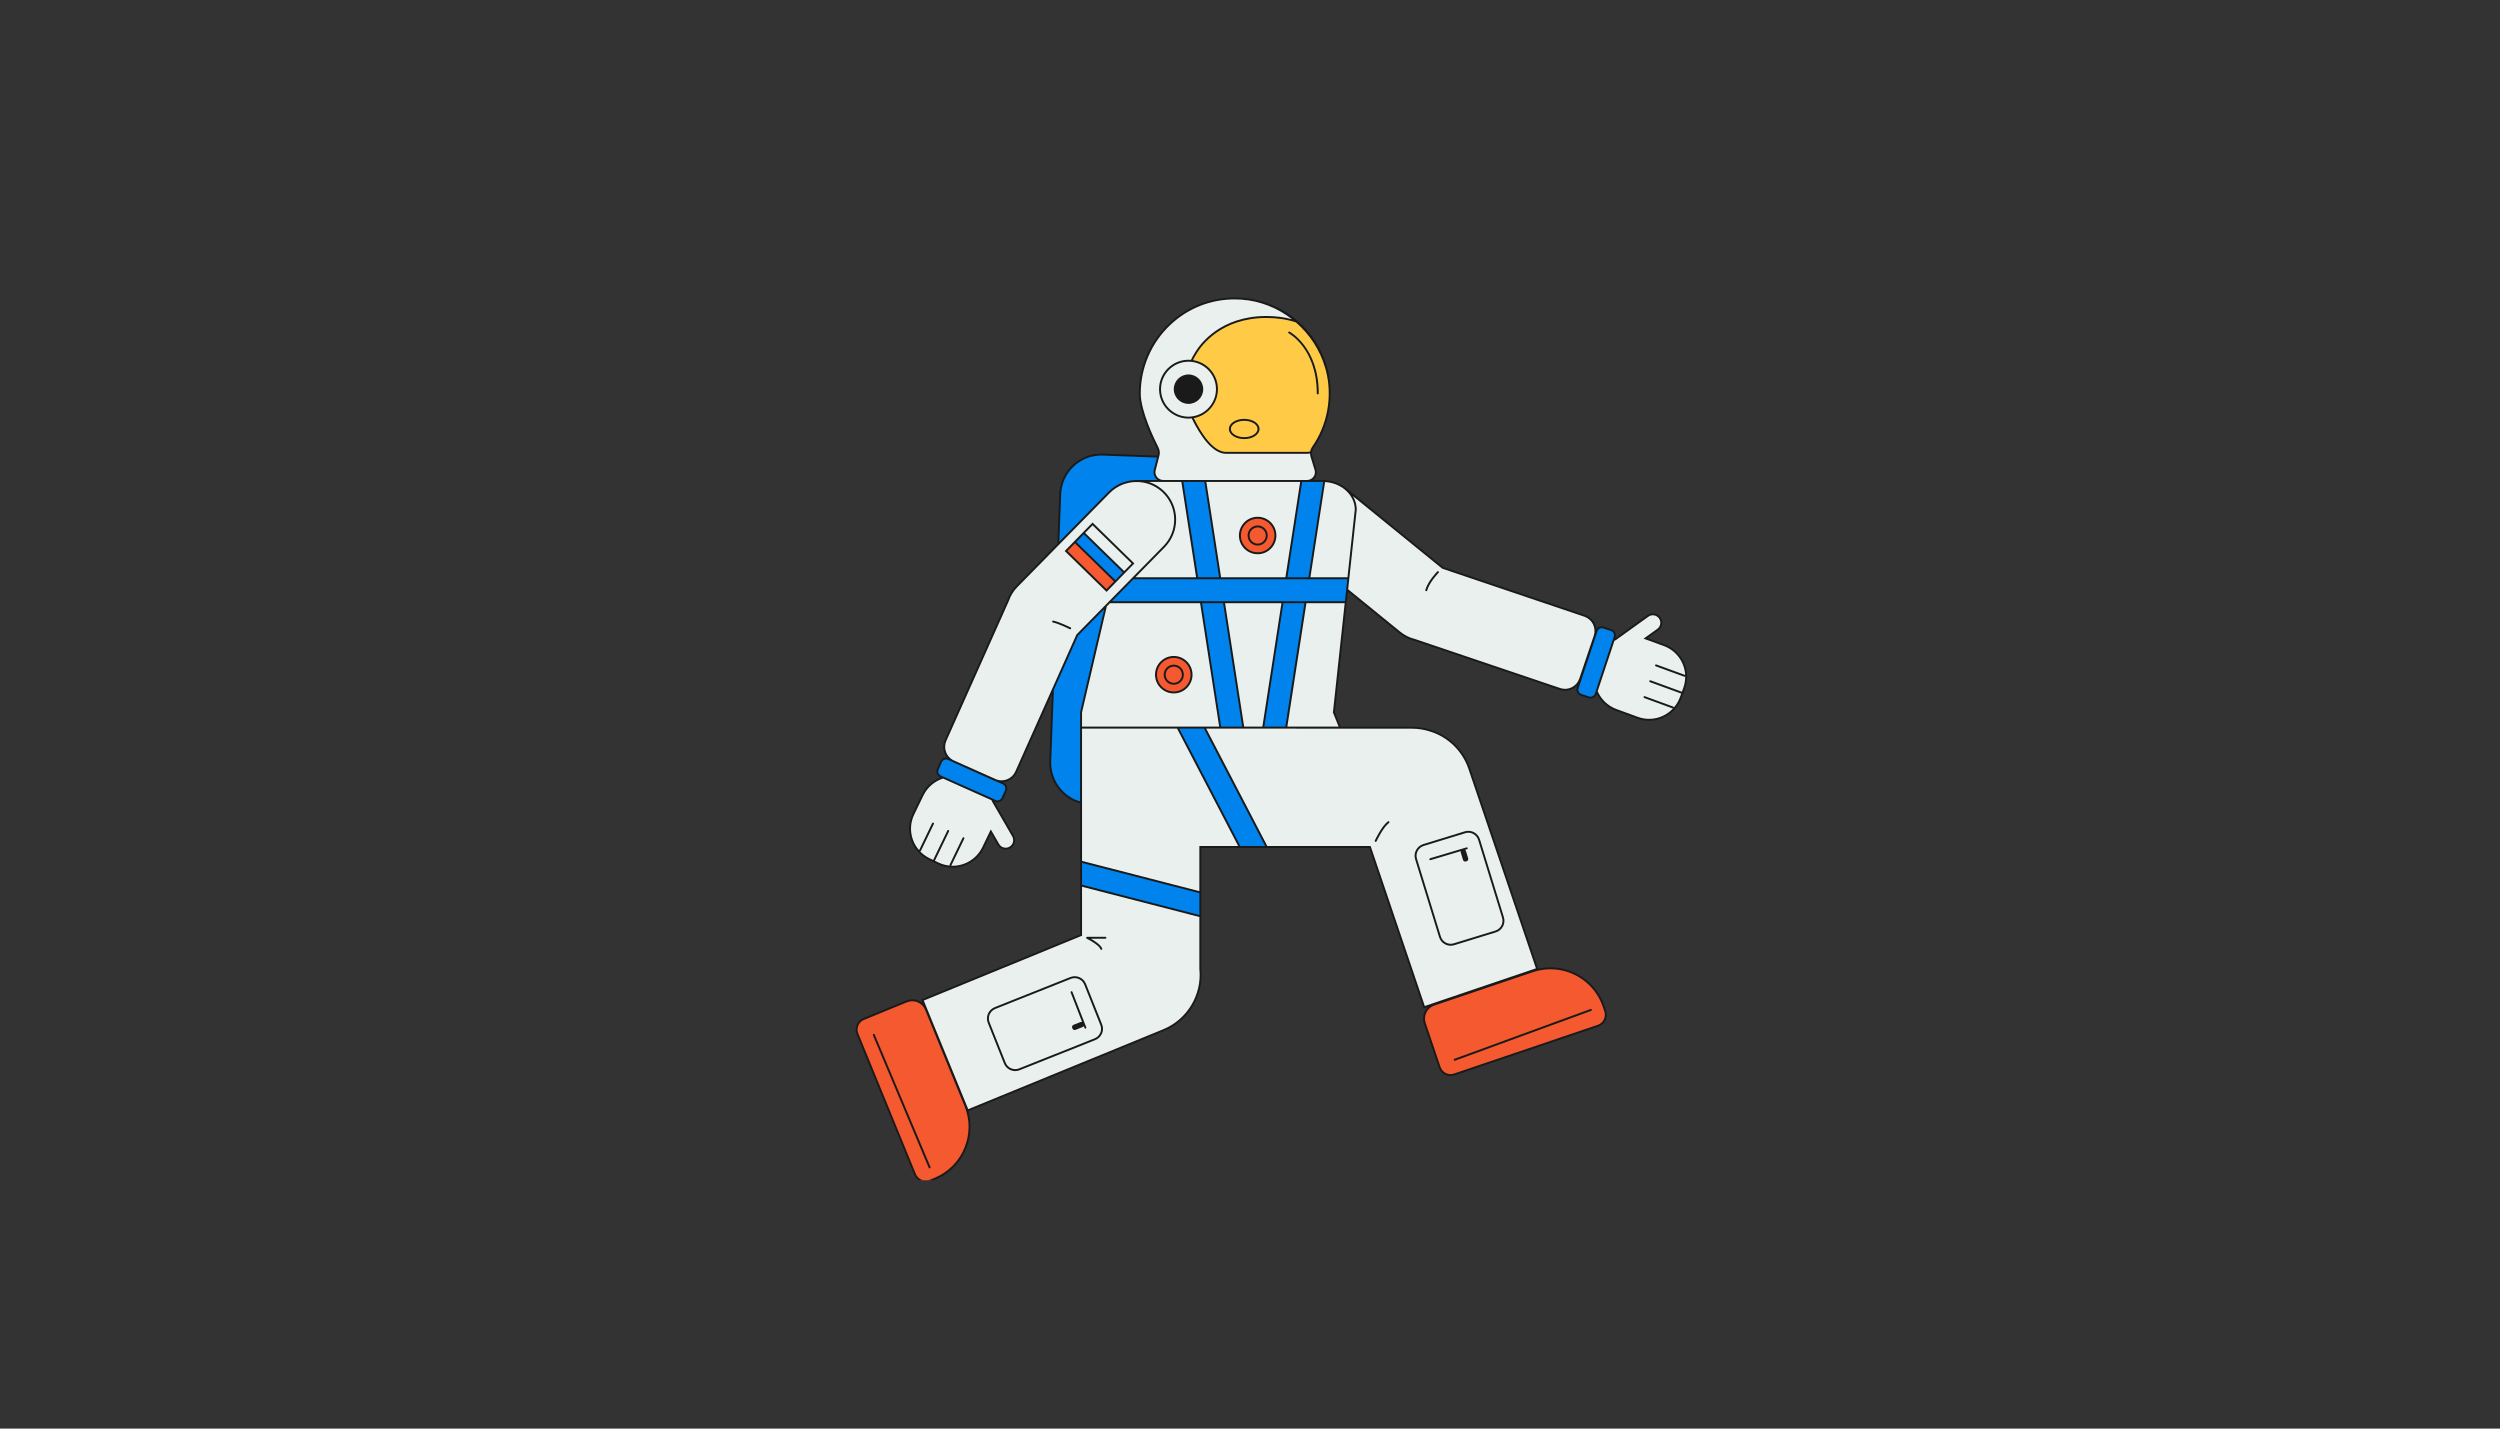 <svg version="1.0" preserveAspectRatio="xMidYMid meet" height="192" viewBox="0 0 252 144" zoomAndPan="magnify" width="336" xmlns:xlink="http://www.w3.org/1999/xlink" xmlns="http://www.w3.org/2000/svg"><rect x="0" y="0" width="252" height="144" fill="#333333" stroke="none"/><defs><clipPath id="87d99c97dc"><path clip-rule="nonzero" d="M 86.188 52 L 162 52 L 162 118.969 L 86.188 118.969 Z M 86.188 52"></path></clipPath><clipPath id="cc269f973f"><path clip-rule="nonzero" d="M 86.188 29.719 L 170.188 29.719 L 170.188 118.969 L 86.188 118.969 Z M 86.188 29.719"></path></clipPath></defs><path fill-rule="nonzero" fill-opacity="1" d="M 117.34 55.109 L 108.586 64.016 L 102.426 77.809 C 102.062 78.617 101.113 78.98 100.301 78.617 L 96.125 76.754 C 95.316 76.391 94.953 75.441 95.312 74.629 L 101.605 60.547 C 101.789 60.02 102.082 59.52 102.504 59.094 L 111.785 49.648 C 113.293 48.113 115.758 48.094 117.293 49.602 C 118.828 51.109 118.848 53.574 117.34 55.109 Z M 116.695 45.152 C 116.812 45.379 116.844 45.641 116.777 45.887 L 116.387 47.438 C 116.285 47.98 116.703 48.484 117.258 48.484 L 131.754 48.484 C 132.32 48.484 132.742 47.961 132.621 47.41 L 132.195 46 C 132.102 45.695 132.152 45.367 132.332 45.105 C 133.48 43.449 134.121 41.414 134.027 39.223 C 133.812 34.402 129.953 30.438 125.141 30.105 C 119.547 29.719 114.891 34.145 114.891 39.656 C 114.891 41.445 116.207 44.191 116.695 45.152 Z M 148.102 77.461 C 147.461 75.57 145.969 74.207 144.195 73.652 C 143.609 73.461 142.984 73.355 142.332 73.355 L 120.992 73.344 L 108.973 73.344 L 108.973 94.258 L 92.988 100.805 L 97.547 111.93 L 117.293 103.84 C 119.82 102.805 121.262 100.246 120.992 97.664 L 120.992 85.379 L 138.09 85.379 L 143.559 101.531 L 154.945 97.672 Z M 159.734 62.07 L 145.422 57.234 L 135.734 49.355 C 135.68 49.312 135.629 49.277 135.574 49.238 C 136.242 49.77 136.66 50.527 136.66 51.375 L 135.789 59.441 L 141.094 63.754 C 141.559 64.133 142.082 64.379 142.625 64.512 L 157.238 69.449 C 158.078 69.734 158.992 69.285 159.277 68.441 L 160.742 64.109 C 161.023 63.27 160.574 62.355 159.734 62.07 Z M 136.66 51.375 C 136.66 49.777 135.172 48.484 133.336 48.484 L 114.426 48.484 L 114.422 48.488 C 115.453 48.453 116.5 48.82 117.293 49.602 C 118.828 51.109 118.848 53.574 117.34 55.109 L 111.48 61.07 L 108.973 71.805 L 108.973 73.344 L 135.074 73.344 L 134.457 71.805 Z M 102.113 84.266 L 100.184 80.926 C 100.168 80.898 100.148 80.879 100.129 80.852 C 100.098 80.762 100.059 80.676 100.016 80.586 L 95.062 78.375 C 94.191 78.641 93.426 79.254 92.996 80.145 L 92.07 82.059 C 91.258 83.746 91.965 85.777 93.652 86.59 L 94.562 87.031 C 96.25 87.844 98.277 87.137 99.094 85.449 L 99.879 83.816 L 100.633 85.121 C 100.867 85.531 101.391 85.672 101.801 85.434 C 102.207 85.199 102.348 84.676 102.113 84.266 Z M 167.738 65.027 L 165.879 64.348 L 167.102 63.469 C 167.484 63.195 167.574 62.66 167.297 62.277 C 167.023 61.895 166.488 61.805 166.105 62.082 L 162.973 64.332 C 162.949 64.352 162.926 64.371 162.902 64.395 C 162.816 64.438 162.734 64.484 162.652 64.535 L 160.941 69.68 C 161.293 70.523 161.98 71.223 162.906 71.562 L 165.066 72.352 C 166.824 72.992 168.773 72.086 169.418 70.328 L 169.762 69.379 C 170.406 67.621 169.5 65.672 167.738 65.027 Z M 167.738 65.027" fill="#eaf0ed"></path><path fill-rule="nonzero" fill-opacity="1" d="M 100.328 80.727 L 94.809 78.262 C 94.531 78.137 94.406 77.812 94.527 77.531 L 94.863 76.785 C 94.988 76.508 95.312 76.383 95.59 76.508 L 101.109 78.973 C 101.387 79.098 101.512 79.422 101.391 79.703 L 101.055 80.449 C 100.93 80.727 100.605 80.852 100.328 80.727 Z M 162.41 63.512 L 161.633 63.254 C 161.344 63.16 161.031 63.316 160.938 63.605 L 159.031 69.34 C 158.934 69.629 159.09 69.941 159.379 70.039 L 160.156 70.297 C 160.445 70.391 160.758 70.234 160.852 69.945 L 162.758 64.211 C 162.855 63.922 162.699 63.609 162.41 63.512 Z M 111.785 49.648 C 112.512 48.906 113.461 48.523 114.422 48.488 L 114.426 48.484 L 128.898 48.484 L 117.258 48.484 C 116.703 48.484 116.285 47.98 116.387 47.438 L 116.742 46.027 L 111.172 45.82 C 108.879 45.734 106.953 47.523 106.867 49.816 L 106.68 54.844 Z M 106.133 69.508 L 105.863 76.742 C 105.789 78.727 107.125 80.438 108.973 80.914 L 108.973 71.805 L 111.48 61.07 L 117.34 55.109 L 108.586 64.016 Z M 116.988 49.332 C 116.965 49.309 116.938 49.293 116.91 49.273 C 116.938 49.293 116.965 49.309 116.988 49.332 Z M 115.918 48.727 C 115.93 48.734 115.941 48.734 115.953 48.742 C 115.941 48.734 115.93 48.734 115.918 48.727 Z M 115.562 48.617 C 115.566 48.617 115.574 48.617 115.578 48.621 C 115.574 48.617 115.566 48.617 115.562 48.617 Z M 116.66 49.098 C 116.637 49.082 116.609 49.07 116.586 49.055 C 116.609 49.07 116.637 49.082 116.66 49.098 Z M 116.258 48.875 C 116.277 48.883 116.297 48.891 116.316 48.898 C 116.297 48.891 116.277 48.883 116.258 48.875 Z M 114.215 58.289 L 111.844 60.703 L 135.652 60.703 L 135.914 58.289 Z M 123 58.289 L 121.488 48.484 L 119.168 48.484 L 120.684 58.289 Z M 121.055 60.703 L 123.008 73.344 L 125.328 73.344 L 123.375 60.703 Z M 131.973 58.289 L 133.488 48.484 L 131.168 48.484 L 129.656 58.289 Z M 129.281 60.703 L 127.328 73.344 L 129.648 73.344 L 131.602 60.703 Z M 108.352 54.629 L 112.43 58.613 L 113.32 57.703 L 109.242 53.719 Z M 121.422 73.344 L 118.703 73.344 L 124.969 85.379 L 127.688 85.379 Z M 108.973 86.855 L 108.973 89.258 L 120.992 92.355 L 120.992 89.953 Z M 108.973 86.855" fill="#0083ed"></path><g clip-path="url(#87d99c97dc)"><path fill-rule="nonzero" fill-opacity="1" d="M 128.562 53.98 C 128.562 54.969 127.762 55.77 126.773 55.77 C 125.781 55.77 124.98 54.969 124.98 53.98 C 124.98 52.992 125.781 52.188 126.773 52.188 C 127.762 52.188 128.562 52.992 128.562 53.98 Z M 118.316 66.223 C 117.328 66.223 116.527 67.023 116.527 68.012 C 116.527 69 117.328 69.801 118.316 69.801 C 119.305 69.801 120.105 69 120.105 68.012 C 120.105 67.023 119.305 66.223 118.316 66.223 Z M 107.461 55.539 L 111.539 59.527 L 112.43 58.613 L 108.352 54.629 Z M 93.766 119.012 L 94.219 118.828 C 97.109 117.645 98.492 114.34 97.309 111.449 L 93.332 101.746 C 93.023 100.988 92.16 100.629 91.406 100.938 L 87.062 102.715 C 86.473 102.957 86.191 103.629 86.434 104.215 L 92.23 118.367 C 92.477 118.969 93.164 119.258 93.766 119.012 Z M 161.805 101.91 L 161.648 101.445 C 160.645 98.488 157.434 96.902 154.477 97.906 L 144.543 101.27 C 143.77 101.531 143.355 102.371 143.617 103.145 L 145.121 107.59 C 145.328 108.191 145.98 108.512 146.582 108.309 L 161.066 103.402 C 161.684 103.195 162.012 102.527 161.805 101.91 Z M 161.805 101.91" fill="#f4592f"></path></g><path fill-rule="nonzero" fill-opacity="1" d="M 134.027 39.223 C 133.906 36.523 132.645 34.098 130.715 32.422 C 129.859 32.137 128.848 31.949 127.656 31.949 C 122.566 31.949 120.68 35.363 120.535 35.59 C 120.371 35.848 120.23 36.109 120.105 36.379 C 121.547 36.531 122.668 37.75 122.668 39.23 C 122.668 40.684 121.586 41.879 120.184 42.066 C 120.195 42.094 120.207 42.117 120.219 42.141 C 121.043 43.824 122.25 45.648 123.59 45.648 L 131.734 45.648 C 131.875 45.648 132.016 45.625 132.156 45.586 C 132.172 45.414 132.23 45.25 132.332 45.105 C 133.48 43.449 134.121 41.414 134.027 39.223 Z M 134.027 39.223" fill="#ffcb47"></path><g clip-path="url(#cc269f973f)"><path fill-rule="nonzero" fill-opacity="1" d="M 119.801 40.711 C 118.98 40.711 118.316 40.047 118.316 39.23 C 118.316 38.41 118.98 37.746 119.801 37.746 C 120.621 37.746 121.285 38.41 121.285 39.23 C 121.285 40.047 120.621 40.711 119.801 40.711 Z M 169.855 69.414 L 169.684 69.887 L 169.512 70.363 C 169.191 71.238 168.547 71.938 167.703 72.328 C 167.234 72.547 166.734 72.656 166.23 72.656 C 165.828 72.656 165.422 72.586 165.031 72.445 L 162.871 71.656 C 162.039 71.352 161.355 70.734 160.957 69.941 L 160.945 69.977 C 160.891 70.141 160.777 70.277 160.621 70.355 C 160.531 70.398 160.43 70.422 160.332 70.422 C 160.262 70.422 160.191 70.41 160.125 70.391 L 159.348 70.133 C 159.008 70.02 158.824 69.648 158.938 69.309 L 159.016 69.078 C 158.871 69.23 158.703 69.363 158.512 69.457 C 158.27 69.574 158.012 69.637 157.754 69.637 C 157.57 69.637 157.387 69.605 157.207 69.543 L 142.594 64.605 C 142.02 64.465 141.492 64.203 141.031 63.832 L 135.867 59.633 L 135.797 60.293 L 135.742 60.801 L 134.559 71.789 L 135.145 73.254 L 142.332 73.258 C 142.977 73.258 143.613 73.359 144.227 73.559 C 146.086 74.141 147.57 75.586 148.195 77.43 L 155.039 97.645 C 157.871 97.012 160.789 98.609 161.742 101.414 L 161.898 101.879 C 162.125 102.543 161.766 103.27 161.098 103.496 L 146.613 108.402 C 146.48 108.449 146.344 108.469 146.211 108.469 C 145.691 108.469 145.203 108.141 145.027 107.621 L 143.523 103.176 C 143.316 102.562 143.508 101.906 143.965 101.496 L 143.496 101.656 L 138.02 85.477 L 127.848 85.477 L 127.852 85.477 L 121.094 85.477 L 121.094 97.664 C 121.367 100.328 119.82 102.91 117.328 103.93 L 97.605 112.012 C 98.406 114.793 96.996 117.797 94.258 118.918 L 93.805 119.102 C 93.648 119.168 93.484 119.199 93.32 119.199 C 93.152 119.199 92.984 119.168 92.828 119.102 C 92.512 118.969 92.27 118.723 92.141 118.406 L 86.34 104.254 C 86.215 103.945 86.215 103.605 86.344 103.297 C 86.473 102.988 86.715 102.75 87.023 102.625 L 91.367 100.844 C 91.758 100.688 92.188 100.688 92.574 100.852 C 92.738 100.918 92.887 101.016 93.016 101.129 L 92.859 100.75 L 108.871 94.191 L 108.871 80.988 C 106.996 80.465 105.691 78.691 105.766 76.738 L 106.016 70.012 L 102.516 77.848 C 102.328 78.262 101.992 78.582 101.566 78.746 C 101.41 78.805 101.246 78.84 101.082 78.852 L 101.152 78.883 C 101.309 78.953 101.43 79.082 101.492 79.246 C 101.555 79.406 101.551 79.582 101.48 79.742 L 101.145 80.488 C 101.074 80.648 100.945 80.77 100.785 80.832 C 100.707 80.859 100.629 80.875 100.551 80.875 C 100.461 80.875 100.371 80.855 100.285 80.816 L 100.207 80.781 C 100.211 80.789 100.215 80.797 100.219 80.805 L 100.227 80.816 C 100.242 80.836 100.258 80.855 100.27 80.879 L 102.199 84.219 C 102.324 84.438 102.359 84.695 102.293 84.941 C 102.227 85.188 102.07 85.395 101.848 85.52 C 101.395 85.781 100.809 85.625 100.547 85.172 L 99.887 84.027 L 99.18 85.492 C 98.578 86.738 97.328 87.465 96.031 87.465 C 95.523 87.465 95.004 87.355 94.52 87.117 L 93.609 86.68 C 92.77 86.273 92.137 85.566 91.828 84.688 C 91.523 83.805 91.574 82.855 91.98 82.016 L 92.906 80.102 C 93.289 79.305 93.973 78.684 94.801 78.367 L 94.766 78.352 C 94.609 78.281 94.488 78.152 94.426 77.988 C 94.363 77.828 94.367 77.652 94.438 77.492 L 94.773 76.746 C 94.844 76.586 94.973 76.465 95.133 76.402 C 95.242 76.363 95.355 76.355 95.465 76.371 C 95.348 76.23 95.254 76.07 95.188 75.895 C 95.023 75.469 95.039 75.008 95.223 74.59 L 101.516 60.508 C 101.707 59.949 102.016 59.445 102.434 59.023 L 106.582 54.801 L 106.766 49.812 C 106.855 47.469 108.832 45.637 111.172 45.723 L 116.668 45.926 L 116.684 45.863 C 116.742 45.641 116.715 45.402 116.609 45.199 C 116.062 44.129 114.789 41.445 114.789 39.656 C 114.789 36.984 115.91 34.406 117.863 32.586 C 119.844 30.734 122.43 29.82 125.148 30.008 C 129.879 30.332 133.641 34.039 134.09 38.719 C 134.09 38.723 134.09 38.727 134.09 38.73 C 134.105 38.895 134.117 39.055 134.125 39.219 C 134.219 41.355 133.629 43.41 132.414 45.16 C 132.324 45.289 132.27 45.438 132.254 45.598 L 132.246 45.656 C 132.242 45.762 132.258 45.867 132.289 45.969 L 132.715 47.379 C 132.781 47.68 132.711 47.98 132.52 48.215 C 132.469 48.281 132.41 48.336 132.344 48.383 L 133.605 48.383 L 133.602 48.395 C 134.383 48.449 135.086 48.73 135.633 49.16 L 135.684 49.199 C 135.723 49.223 135.758 49.25 135.797 49.277 L 145.473 57.148 L 159.766 61.977 C 160.195 62.125 160.547 62.43 160.75 62.84 C 160.84 63.027 160.895 63.223 160.914 63.426 C 160.977 63.328 161.062 63.25 161.168 63.195 C 161.324 63.117 161.5 63.105 161.664 63.16 L 162.441 63.418 C 162.781 63.531 162.965 63.902 162.852 64.242 L 162.828 64.324 C 162.832 64.32 162.84 64.316 162.848 64.312 L 162.859 64.301 C 162.875 64.285 162.895 64.266 162.918 64.254 L 166.047 62 C 166.254 61.852 166.508 61.793 166.758 61.836 C 167.008 61.875 167.23 62.012 167.379 62.219 C 167.527 62.426 167.586 62.68 167.547 62.93 C 167.504 63.18 167.367 63.402 167.16 63.551 L 166.09 64.32 L 167.773 64.938 C 169.582 65.598 170.516 67.605 169.855 69.414 Z M 100.098 80.977 C 100.09 80.961 100.078 80.949 100.07 80.938 L 100.039 80.887 C 100.008 80.812 99.977 80.738 99.941 80.664 L 95.059 78.48 C 94.195 78.754 93.477 79.375 93.086 80.188 L 92.16 82.102 C 91.777 82.895 91.727 83.789 92.016 84.621 C 92.156 85.027 92.375 85.391 92.648 85.703 C 92.648 85.691 92.652 85.68 92.656 85.668 L 93.957 82.973 C 93.98 82.926 94.043 82.902 94.09 82.926 C 94.141 82.949 94.16 83.012 94.137 83.059 L 92.836 85.754 C 92.82 85.789 92.785 85.809 92.746 85.812 C 93.016 86.094 93.336 86.328 93.695 86.504 L 94.059 86.68 L 95.492 83.715 C 95.516 83.664 95.574 83.645 95.621 83.668 C 95.672 83.691 95.691 83.75 95.668 83.801 L 94.238 86.766 L 94.602 86.941 C 94.969 87.117 95.352 87.215 95.734 87.25 C 95.711 87.223 95.707 87.184 95.723 87.148 L 97.023 84.453 C 97.047 84.406 97.105 84.383 97.156 84.406 C 97.207 84.43 97.227 84.492 97.203 84.539 L 95.902 87.234 C 95.895 87.246 95.887 87.254 95.875 87.266 C 97.156 87.324 98.41 86.629 99.004 85.406 L 99.871 83.605 L 100.719 85.07 C 100.926 85.434 101.391 85.555 101.75 85.348 C 101.926 85.246 102.051 85.086 102.102 84.891 C 102.152 84.695 102.125 84.492 102.027 84.316 Z M 133.57 48.594 L 132.09 58.191 L 135.824 58.191 L 136.512 51.82 L 136.562 51.367 C 136.562 51.215 136.543 51.066 136.516 50.918 C 136.508 50.879 136.504 50.84 136.492 50.801 C 136.488 50.781 136.48 50.762 136.477 50.742 C 136.457 50.668 136.434 50.594 136.406 50.52 C 136.305 50.246 136.152 49.988 135.961 49.754 C 135.957 49.754 135.957 49.75 135.953 49.746 C 135.891 49.676 135.824 49.602 135.758 49.535 C 135.75 49.527 135.742 49.52 135.734 49.516 C 135.668 49.449 135.598 49.387 135.527 49.328 C 135.004 48.91 134.324 48.641 133.57 48.594 Z M 135.742 58.969 L 135.805 58.391 L 114.254 58.391 L 112.078 60.602 L 135.566 60.602 Z M 127.523 85.277 L 121.359 73.441 L 118.867 73.441 L 125.027 85.277 Z M 117.41 55.176 L 114.449 58.191 L 120.566 58.191 L 119.082 48.582 L 115.809 48.582 C 116.125 48.684 116.426 48.828 116.707 49.008 C 116.711 49.012 116.711 49.012 116.715 49.012 C 116.715 49.016 116.719 49.016 116.719 49.016 C 116.727 49.023 116.738 49.027 116.746 49.035 C 116.848 49.102 116.945 49.172 117.043 49.246 C 117.047 49.25 117.047 49.25 117.051 49.254 C 117.059 49.262 117.07 49.27 117.078 49.277 C 117.176 49.355 117.27 49.441 117.363 49.527 C 118.934 51.074 118.953 53.605 117.41 55.176 Z M 121.402 48.582 L 119.281 48.582 L 120.766 58.191 L 122.887 58.191 Z M 123.086 58.191 L 129.57 58.191 L 131.055 48.582 L 121.602 48.582 Z M 109.07 73.242 L 122.891 73.242 L 120.969 60.801 L 111.883 60.801 L 111.57 61.117 L 109.07 71.812 Z M 123.289 60.801 L 121.168 60.801 L 123.09 73.242 L 125.211 73.242 Z M 125.41 73.242 L 127.246 73.242 L 129.168 60.801 L 123.488 60.801 Z M 129.562 73.242 L 131.484 60.801 L 129.367 60.801 L 127.445 73.242 Z M 131.754 48.582 L 131.254 48.582 L 129.77 58.191 L 131.891 58.191 L 133.375 48.582 C 133.359 48.582 133.348 48.582 133.336 48.582 Z M 133.184 43.359 C 133.734 42.07 133.992 40.668 133.926 39.227 C 133.922 39.074 133.91 38.918 133.895 38.766 C 133.891 38.719 133.883 38.672 133.879 38.629 C 133.867 38.523 133.855 38.418 133.84 38.312 C 133.828 38.242 133.816 38.172 133.805 38.105 C 133.793 38.027 133.777 37.949 133.766 37.871 C 133.746 37.785 133.727 37.695 133.707 37.609 C 133.695 37.555 133.684 37.5 133.672 37.449 C 133.645 37.34 133.613 37.23 133.586 37.121 C 133.578 37.098 133.57 37.074 133.562 37.051 C 133.043 35.27 132 33.691 130.621 32.496 C 129.711 32.199 128.715 32.051 127.656 32.051 C 123.148 32.051 121.145 34.773 120.641 35.605 L 120.617 35.645 C 120.484 35.852 120.363 36.07 120.254 36.297 C 120.277 36.301 120.301 36.305 120.324 36.312 C 120.371 36.32 120.414 36.328 120.453 36.336 C 120.512 36.348 120.566 36.363 120.621 36.379 C 120.652 36.387 120.684 36.398 120.715 36.406 C 120.785 36.43 120.855 36.457 120.926 36.484 C 120.938 36.488 120.949 36.496 120.965 36.5 C 121.586 36.762 122.09 37.227 122.406 37.812 C 122.406 37.816 122.41 37.816 122.41 37.82 C 122.453 37.898 122.488 37.977 122.523 38.055 C 122.531 38.066 122.535 38.078 122.539 38.094 C 122.57 38.164 122.598 38.234 122.621 38.309 C 122.625 38.328 122.633 38.348 122.641 38.371 C 122.66 38.438 122.676 38.508 122.691 38.578 C 122.699 38.602 122.703 38.625 122.711 38.652 C 122.723 38.719 122.734 38.789 122.742 38.859 C 122.746 38.887 122.75 38.91 122.754 38.938 C 122.762 39.035 122.766 39.129 122.766 39.227 C 122.766 39.324 122.762 39.418 122.754 39.512 C 122.75 39.551 122.742 39.59 122.738 39.629 C 122.73 39.68 122.723 39.734 122.711 39.785 C 122.703 39.832 122.691 39.883 122.68 39.93 C 122.672 39.969 122.66 40.008 122.648 40.043 C 122.633 40.098 122.617 40.152 122.598 40.207 C 122.586 40.234 122.578 40.262 122.566 40.289 C 122.543 40.348 122.52 40.406 122.492 40.465 C 122.484 40.484 122.477 40.504 122.465 40.52 C 122.434 40.586 122.402 40.648 122.367 40.707 C 122.363 40.715 122.359 40.723 122.355 40.727 C 122.102 41.16 121.742 41.52 121.316 41.773 C 121.309 41.777 121.301 41.785 121.293 41.789 C 121.227 41.828 121.16 41.863 121.094 41.895 C 121.082 41.902 121.07 41.906 121.059 41.91 C 120.992 41.945 120.922 41.973 120.852 42 C 120.84 42.004 120.828 42.008 120.816 42.012 C 120.742 42.039 120.668 42.062 120.594 42.086 C 120.586 42.086 120.582 42.086 120.574 42.09 C 120.496 42.109 120.414 42.129 120.332 42.145 C 121.105 43.711 122.289 45.551 123.59 45.551 L 131.734 45.551 C 131.836 45.551 131.945 45.535 132.062 45.508 C 132.09 45.344 132.152 45.188 132.25 45.047 C 132.621 44.512 132.934 43.949 133.184 43.359 Z M 120.062 41.984 L 120.172 41.969 C 120.938 41.867 121.598 41.453 122.027 40.867 C 122.031 40.859 122.035 40.855 122.039 40.852 C 122.082 40.793 122.121 40.73 122.16 40.668 C 122.168 40.66 122.172 40.648 122.18 40.637 C 122.215 40.578 122.246 40.52 122.277 40.457 C 122.285 40.441 122.293 40.426 122.301 40.41 C 122.328 40.352 122.355 40.293 122.379 40.234 C 122.387 40.211 122.395 40.188 122.402 40.168 C 122.422 40.113 122.441 40.055 122.457 40 C 122.469 39.969 122.473 39.938 122.484 39.902 C 122.496 39.855 122.508 39.805 122.52 39.754 C 122.527 39.707 122.531 39.66 122.539 39.613 C 122.543 39.574 122.551 39.535 122.555 39.496 C 122.562 39.41 122.57 39.32 122.57 39.23 C 122.57 39.137 122.566 39.043 122.555 38.953 C 122.555 38.93 122.551 38.91 122.547 38.887 C 122.539 38.816 122.527 38.75 122.516 38.684 C 122.512 38.664 122.504 38.641 122.5 38.621 C 122.484 38.551 122.469 38.484 122.449 38.418 C 122.441 38.402 122.438 38.387 122.434 38.371 C 122.41 38.301 122.383 38.23 122.355 38.16 C 122.352 38.152 122.348 38.145 122.344 38.133 C 122.309 38.059 122.273 37.984 122.238 37.914 C 122.234 37.91 122.234 37.906 122.23 37.902 C 121.891 37.281 121.32 36.805 120.633 36.586 C 120.629 36.586 120.625 36.586 120.621 36.582 C 120.547 36.559 120.469 36.543 120.395 36.523 C 120.336 36.512 120.277 36.504 120.215 36.492 C 120.176 36.488 120.137 36.48 120.094 36.477 L 120.074 36.473 C 119.984 36.465 119.891 36.461 119.801 36.461 C 118.273 36.461 117.031 37.703 117.031 39.23 C 117.031 40.754 118.273 42 119.801 42 C 119.891 42 119.977 41.992 120.062 41.984 Z M 116.785 45.109 C 116.91 45.355 116.945 45.641 116.875 45.914 L 116.48 47.461 C 116.441 47.684 116.504 47.922 116.652 48.102 C 116.805 48.281 117.023 48.383 117.258 48.383 L 131.754 48.383 C 131.992 48.383 132.219 48.277 132.367 48.09 C 132.52 47.906 132.574 47.664 132.523 47.43 L 132.098 46.027 C 132.066 45.922 132.055 45.816 132.051 45.711 C 131.941 45.734 131.836 45.746 131.734 45.746 L 123.594 45.746 C 122.176 45.746 120.93 43.812 120.129 42.188 L 120.125 42.176 C 120.02 42.188 119.91 42.195 119.801 42.195 C 118.164 42.195 116.832 40.863 116.832 39.23 C 116.832 37.594 118.164 36.262 119.801 36.262 C 119.883 36.262 119.965 36.27 120.047 36.273 C 120.168 36.02 120.301 35.773 120.453 35.539 L 120.473 35.504 C 120.992 34.648 123.043 31.852 127.656 31.852 C 128.562 31.852 129.426 31.961 130.23 32.176 C 128.789 31.055 127.031 30.336 125.133 30.203 C 124.906 30.188 124.68 30.18 124.453 30.18 C 122.043 30.18 119.773 31.07 118 32.727 C 116.086 34.516 114.988 37.039 114.988 39.656 C 114.988 41.449 116.363 44.281 116.785 45.109 Z M 111.715 49.578 C 111.805 49.484 111.902 49.398 112 49.316 C 112.039 49.281 112.082 49.254 112.121 49.223 C 112.184 49.176 112.242 49.129 112.309 49.082 C 112.355 49.051 112.41 49.02 112.461 48.988 C 112.516 48.953 112.57 48.918 112.629 48.887 C 112.688 48.855 112.746 48.828 112.805 48.797 C 112.855 48.77 112.91 48.746 112.965 48.719 C 113.027 48.691 113.094 48.668 113.156 48.645 C 113.211 48.625 113.262 48.605 113.312 48.59 C 113.383 48.566 113.453 48.547 113.523 48.527 C 113.574 48.516 113.621 48.5 113.668 48.492 C 113.746 48.473 113.824 48.457 113.902 48.445 C 113.945 48.438 113.988 48.43 114.031 48.426 C 114.113 48.414 114.199 48.406 114.281 48.398 C 114.305 48.398 114.324 48.395 114.344 48.395 L 114.344 48.391 L 114.426 48.383 L 116.664 48.383 C 116.605 48.336 116.551 48.285 116.5 48.227 C 116.312 48.004 116.234 47.707 116.289 47.418 L 116.617 46.125 L 111.168 45.922 C 111.113 45.918 111.062 45.918 111.012 45.918 C 108.848 45.918 107.047 47.637 106.965 49.82 L 106.785 54.594 Z M 101.07 79.062 L 100.371 78.754 C 100.336 78.738 100.297 78.727 100.262 78.711 L 96.086 76.844 C 96.047 76.824 96.008 76.805 95.969 76.785 L 95.551 76.598 C 95.441 76.547 95.316 76.543 95.203 76.59 C 95.09 76.633 95 76.715 94.953 76.828 L 94.621 77.574 C 94.57 77.684 94.566 77.805 94.609 77.918 C 94.652 78.031 94.738 78.121 94.848 78.172 L 99.586 80.285 L 100.09 80.512 L 100.367 80.637 C 100.477 80.684 100.602 80.688 100.715 80.645 C 100.828 80.602 100.914 80.516 100.965 80.406 L 101.297 79.66 C 101.348 79.551 101.352 79.426 101.309 79.316 C 101.266 79.203 101.18 79.113 101.07 79.062 Z M 108.504 63.957 L 108.516 63.945 L 117.27 55.039 C 117.359 54.945 117.445 54.852 117.527 54.75 C 117.539 54.734 117.547 54.719 117.559 54.703 C 117.625 54.617 117.691 54.531 117.75 54.441 C 117.754 54.438 117.754 54.434 117.754 54.43 C 118.57 53.164 118.555 51.523 117.719 50.27 C 117.719 50.266 117.715 50.266 117.715 50.262 C 117.652 50.172 117.586 50.086 117.52 50 C 117.508 49.984 117.496 49.969 117.484 49.953 C 117.402 49.855 117.316 49.762 117.223 49.672 C 117.133 49.578 117.035 49.496 116.934 49.414 C 116.859 49.352 116.777 49.297 116.699 49.242 C 116.676 49.227 116.652 49.211 116.629 49.195 C 116.547 49.141 116.457 49.09 116.371 49.043 C 116.352 49.031 116.328 49.02 116.309 49.008 C 116.23 48.965 116.148 48.934 116.07 48.898 C 116.035 48.883 116.004 48.867 115.969 48.852 C 115.902 48.824 115.836 48.805 115.77 48.781 C 115.715 48.766 115.664 48.746 115.609 48.73 C 115.559 48.715 115.504 48.707 115.453 48.691 C 115.379 48.676 115.309 48.656 115.234 48.645 C 115.195 48.637 115.156 48.633 115.121 48.629 C 115.027 48.617 114.938 48.605 114.848 48.598 C 114.816 48.594 114.789 48.594 114.762 48.594 C 114.664 48.59 114.562 48.586 114.465 48.59 C 114.43 48.59 114.395 48.59 114.359 48.594 C 114.273 48.598 114.188 48.605 114.105 48.613 C 114.066 48.621 114.027 48.625 113.988 48.633 C 113.91 48.645 113.828 48.656 113.75 48.676 C 113.707 48.684 113.664 48.695 113.621 48.707 C 113.547 48.723 113.477 48.742 113.406 48.766 C 113.355 48.781 113.309 48.801 113.262 48.816 C 113.199 48.84 113.133 48.863 113.066 48.891 C 113.016 48.914 112.965 48.938 112.918 48.961 C 112.859 48.992 112.797 49.02 112.742 49.051 C 112.688 49.078 112.633 49.113 112.582 49.145 C 112.531 49.176 112.477 49.207 112.43 49.238 C 112.367 49.281 112.309 49.328 112.25 49.371 C 112.211 49.402 112.172 49.43 112.133 49.461 C 112.039 49.543 111.945 49.625 111.855 49.719 L 102.574 59.164 C 102.18 59.562 101.883 60.039 101.699 60.578 L 95.402 74.672 C 95.238 75.039 95.227 75.449 95.371 75.824 C 95.5 76.16 95.738 76.434 96.051 76.605 L 100.465 78.574 C 100.797 78.691 101.16 78.688 101.496 78.559 C 101.871 78.418 102.172 78.133 102.336 77.766 Z M 108.871 80.785 L 108.871 73.242 L 108.875 73.242 L 108.875 71.781 L 111.305 61.391 L 108.668 64.07 L 106.23 69.531 L 105.961 76.746 C 105.895 78.59 107.109 80.27 108.871 80.785 Z M 109.07 89.18 L 120.895 92.23 L 120.895 90.031 L 109.07 86.984 Z M 97.219 111.488 L 93.242 101.781 C 93.102 101.441 92.836 101.176 92.496 101.031 C 92.324 100.961 92.145 100.926 91.965 100.926 C 91.789 100.926 91.609 100.961 91.441 101.027 L 87.098 102.809 C 86.84 102.914 86.637 103.113 86.527 103.375 C 86.418 103.633 86.418 103.918 86.523 104.18 L 92.32 118.332 C 92.43 118.598 92.637 118.805 92.902 118.918 C 93.168 119.027 93.461 119.027 93.73 118.918 L 94.18 118.734 C 97.016 117.574 98.379 114.32 97.219 111.488 Z M 120.895 92.434 L 109.07 89.387 L 109.07 94.324 L 109.008 94.348 L 93.117 100.859 L 97.598 111.801 L 117.254 103.746 C 119.664 102.762 121.164 100.262 120.895 97.672 Z M 124.805 85.277 L 118.645 73.441 L 109.07 73.441 L 109.07 86.777 L 120.895 89.828 L 120.895 85.277 Z M 154.508 98 L 144.574 101.363 C 143.855 101.605 143.469 102.391 143.711 103.113 L 145.215 107.559 C 145.402 108.105 146 108.402 146.551 108.215 L 161.035 103.309 C 161.309 103.219 161.527 103.023 161.656 102.766 C 161.785 102.508 161.805 102.215 161.711 101.941 L 161.555 101.48 C 160.77 99.164 158.602 97.703 156.285 97.703 C 155.695 97.703 155.098 97.801 154.508 98 Z M 142.332 73.453 L 121.586 73.441 L 127.746 85.277 L 138.16 85.277 L 143.621 101.402 L 154.82 97.609 L 148.008 77.492 C 147.402 75.711 145.969 74.309 144.168 73.746 C 143.574 73.551 142.957 73.453 142.332 73.453 Z M 135.543 60.801 L 131.688 60.801 L 129.766 73.242 L 134.93 73.242 L 134.355 71.816 L 134.359 71.793 Z M 159.184 68.41 L 160.648 64.078 C 160.777 63.695 160.75 63.289 160.57 62.926 C 160.391 62.566 160.082 62.297 159.699 62.164 L 145.375 57.324 L 145.359 57.312 L 136.379 50.012 C 136.402 50.043 136.418 50.082 136.438 50.117 C 136.469 50.172 136.496 50.23 136.523 50.289 C 136.539 50.328 136.555 50.363 136.57 50.398 C 136.59 50.449 136.609 50.504 136.625 50.555 C 136.645 50.609 136.66 50.664 136.676 50.715 C 136.684 50.75 136.691 50.781 136.695 50.812 C 136.715 50.887 136.727 50.965 136.738 51.043 C 136.742 51.062 136.742 51.086 136.746 51.105 C 136.754 51.191 136.762 51.281 136.762 51.371 L 136.758 51.383 L 136.035 58.074 L 135.895 59.398 L 141.156 63.676 C 141.594 64.031 142.094 64.281 142.648 64.414 L 157.27 69.355 C 157.652 69.484 158.062 69.457 158.422 69.281 C 158.785 69.102 159.055 68.793 159.184 68.41 Z M 160.844 69.664 L 160.848 69.648 L 162.102 65.871 L 162.664 64.18 C 162.742 63.941 162.613 63.684 162.379 63.605 L 161.602 63.348 C 161.555 63.332 161.508 63.324 161.461 63.324 C 161.391 63.324 161.32 63.34 161.258 63.375 C 161.148 63.43 161.07 63.52 161.031 63.637 L 159.125 69.371 C 159.047 69.609 159.176 69.867 159.41 69.945 L 160.188 70.203 C 160.301 70.238 160.426 70.23 160.531 70.176 C 160.641 70.121 160.723 70.031 160.758 69.914 Z M 169.324 70.293 L 169.465 69.914 L 166.309 68.762 C 166.258 68.742 166.23 68.688 166.25 68.633 C 166.27 68.582 166.328 68.559 166.379 68.574 L 169.531 69.727 L 169.672 69.348 C 169.812 68.961 169.871 68.566 169.867 68.176 C 169.848 68.199 169.824 68.215 169.793 68.215 C 169.781 68.215 169.77 68.215 169.758 68.211 L 166.895 67.164 C 166.844 67.145 166.816 67.086 166.836 67.035 C 166.855 66.984 166.91 66.957 166.961 66.977 L 169.828 68.023 C 169.844 68.027 169.855 68.039 169.867 68.051 C 169.801 66.77 168.984 65.59 167.707 65.121 L 165.668 64.379 L 167.043 63.391 C 167.207 63.27 167.316 63.098 167.348 62.898 C 167.383 62.699 167.336 62.5 167.219 62.336 C 167.098 62.172 166.926 62.062 166.727 62.031 C 166.527 61.996 166.328 62.043 166.164 62.164 L 163.031 64.414 C 163.016 64.422 163.004 64.434 162.992 64.445 L 162.949 64.48 C 162.875 64.52 162.805 64.559 162.734 64.602 L 161.047 69.676 C 161.406 70.508 162.094 71.16 162.941 71.469 L 165.098 72.258 C 165.926 72.559 166.82 72.523 167.617 72.152 C 168.012 71.969 168.355 71.715 168.641 71.406 C 168.637 71.41 168.633 71.414 168.625 71.414 C 168.613 71.414 168.602 71.41 168.59 71.406 L 165.727 70.359 C 165.676 70.34 165.648 70.285 165.668 70.234 C 165.688 70.184 165.742 70.156 165.793 70.176 L 168.66 71.223 C 168.699 71.234 168.723 71.273 168.723 71.312 C 168.98 71.016 169.184 70.672 169.324 70.293 Z M 142.645 86.621 C 142.547 86.309 142.578 85.977 142.734 85.684 C 142.887 85.395 143.145 85.184 143.457 85.086 L 147.648 83.797 C 148.293 83.598 148.984 83.965 149.184 84.613 L 151.594 92.453 C 151.793 93.102 151.43 93.789 150.781 93.988 L 146.594 95.277 C 146.473 95.312 146.352 95.332 146.23 95.332 C 146.031 95.332 145.836 95.285 145.656 95.188 C 145.363 95.035 145.152 94.777 145.055 94.461 Z M 142.832 86.562 L 145.242 94.402 C 145.41 94.949 145.988 95.254 146.535 95.086 L 150.723 93.801 C 150.984 93.719 151.203 93.539 151.332 93.297 C 151.461 93.051 151.484 92.773 151.406 92.508 L 148.996 84.668 C 148.914 84.406 148.734 84.191 148.492 84.062 C 148.34 83.98 148.176 83.941 148.008 83.941 C 147.906 83.941 147.805 83.957 147.703 83.988 L 143.516 85.273 C 143.254 85.355 143.035 85.535 142.906 85.777 C 142.777 86.023 142.754 86.301 142.832 86.562 Z M 144.176 86.707 C 144.188 86.707 144.195 86.707 144.207 86.703 L 147.254 85.793 C 147.234 85.84 147.227 85.895 147.246 85.949 L 147.469 86.676 C 147.508 86.805 147.641 86.875 147.77 86.836 L 147.832 86.816 C 147.961 86.777 148.031 86.641 147.992 86.516 L 147.77 85.785 C 147.754 85.734 147.719 85.695 147.68 85.664 L 147.879 85.605 C 147.93 85.59 147.961 85.535 147.945 85.484 C 147.93 85.43 147.875 85.402 147.82 85.418 L 144.148 86.512 C 144.098 86.527 144.066 86.586 144.082 86.637 C 144.098 86.68 144.137 86.707 144.176 86.707 Z M 109.473 99.176 L 111.094 103.246 C 111.219 103.551 111.215 103.887 111.082 104.188 C 110.953 104.488 110.715 104.723 110.41 104.844 L 102.789 107.879 C 102.641 107.941 102.488 107.969 102.336 107.969 C 101.848 107.969 101.383 107.676 101.191 107.191 L 99.57 103.121 C 99.449 102.816 99.453 102.484 99.582 102.18 C 99.711 101.879 99.953 101.648 100.258 101.523 L 107.875 98.488 C 108.18 98.367 108.516 98.371 108.816 98.5 C 109.117 98.629 109.352 98.871 109.473 99.176 Z M 109.289 99.25 C 109.188 98.992 108.992 98.793 108.738 98.684 C 108.484 98.574 108.203 98.57 107.949 98.672 L 100.328 101.707 C 100.074 101.812 99.871 102.008 99.762 102.258 C 99.652 102.512 99.652 102.793 99.754 103.051 L 101.375 107.121 C 101.586 107.648 102.188 107.906 102.715 107.695 L 110.336 104.66 C 110.59 104.559 110.793 104.363 110.902 104.109 C 111.012 103.855 111.016 103.574 110.91 103.32 Z M 107.977 99.922 C 107.926 99.941 107.902 100 107.922 100.051 L 109.074 103.016 C 109.023 103 108.973 102.996 108.918 103.02 L 108.211 103.301 C 108.09 103.348 108.027 103.488 108.078 103.613 L 108.102 103.676 C 108.152 103.801 108.293 103.859 108.414 103.812 L 109.125 103.527 C 109.172 103.508 109.211 103.473 109.238 103.43 L 109.312 103.621 C 109.328 103.66 109.363 103.684 109.402 103.684 C 109.418 103.684 109.43 103.684 109.441 103.68 C 109.492 103.66 109.516 103.602 109.496 103.551 L 108.105 99.98 C 108.086 99.93 108.027 99.902 107.977 99.922 Z M 124.883 53.98 C 124.883 52.938 125.73 52.09 126.773 52.09 C 127.812 52.09 128.66 52.938 128.66 53.98 C 128.66 55.02 127.812 55.867 126.773 55.867 C 125.73 55.867 124.883 55.02 124.883 53.98 Z M 125.082 53.98 C 125.082 54.91 125.84 55.672 126.773 55.672 C 127.703 55.672 128.465 54.91 128.465 53.98 C 128.465 53.047 127.703 52.289 126.773 52.289 C 125.84 52.289 125.082 53.047 125.082 53.98 Z M 111.543 59.664 L 107.32 55.543 L 108.348 54.488 L 110.129 52.668 L 114.348 56.793 L 112.945 58.227 L 112.43 58.754 Z M 110.461 56.551 L 112.43 58.477 L 112.805 58.09 L 113.18 57.707 L 109.242 53.859 L 108.492 54.629 Z M 109.379 53.719 L 113.316 57.562 L 114.07 56.797 L 110.133 52.949 Z M 111.539 59.387 L 112.289 58.617 L 110.32 56.691 L 108.352 54.77 L 107.602 55.539 Z M 125.758 53.98 C 125.758 53.422 126.211 52.965 126.773 52.965 C 127.332 52.965 127.785 53.422 127.785 53.98 C 127.785 54.539 127.332 54.992 126.773 54.992 C 126.211 54.992 125.758 54.539 125.758 53.98 Z M 125.957 53.98 C 125.957 54.43 126.32 54.797 126.773 54.797 C 127.223 54.797 127.59 54.43 127.59 53.98 C 127.59 53.527 127.223 53.164 126.773 53.164 C 126.32 53.164 125.957 53.531 125.957 53.98 Z M 118.316 69.898 C 117.273 69.898 116.426 69.051 116.426 68.012 C 116.426 66.969 117.273 66.121 118.316 66.121 C 119.359 66.121 120.207 66.969 120.207 68.012 C 120.207 69.051 119.359 69.898 118.316 69.898 Z M 120.008 68.012 C 120.008 67.078 119.25 66.32 118.316 66.32 C 117.383 66.32 116.625 67.078 116.625 68.012 C 116.625 68.945 117.383 69.703 118.316 69.703 C 119.25 69.703 120.008 68.945 120.008 68.012 Z M 119.332 68.012 C 119.332 68.57 118.875 69.023 118.316 69.023 C 117.758 69.023 117.301 68.57 117.301 68.012 C 117.301 67.453 117.758 66.996 118.316 66.996 C 118.875 66.996 119.332 67.453 119.332 68.012 Z M 119.133 68.012 C 119.133 67.562 118.766 67.195 118.316 67.195 C 117.867 67.195 117.5 67.562 117.5 68.012 C 117.5 68.461 117.867 68.828 118.316 68.828 C 118.766 68.828 119.133 68.461 119.133 68.012 Z M 146.539 106.859 C 146.551 106.898 146.59 106.922 146.629 106.922 C 146.641 106.922 146.652 106.922 146.664 106.918 L 160.395 101.895 C 160.445 101.875 160.473 101.816 160.453 101.766 C 160.434 101.715 160.379 101.688 160.324 101.707 L 146.598 106.73 C 146.543 106.75 146.52 106.809 146.539 106.859 Z M 88.168 104.273 C 88.148 104.223 88.09 104.199 88.039 104.223 C 87.988 104.242 87.965 104.301 87.988 104.352 L 93.613 117.715 C 93.629 117.75 93.664 117.773 93.703 117.773 C 93.719 117.773 93.73 117.77 93.742 117.766 C 93.793 117.746 93.816 117.688 93.797 117.637 Z M 107.918 63.242 C 107.875 63.223 106.812 62.695 106.176 62.559 C 106.121 62.543 106.07 62.578 106.059 62.633 C 106.047 62.688 106.082 62.738 106.133 62.75 C 106.75 62.883 107.82 63.414 107.828 63.422 C 107.844 63.426 107.859 63.43 107.875 63.43 C 107.91 63.43 107.945 63.41 107.961 63.375 C 107.988 63.328 107.969 63.27 107.918 63.242 Z M 109.535 94.617 C 109.875 94.781 110.781 95.297 110.922 95.68 C 110.938 95.723 110.973 95.746 111.016 95.746 C 111.027 95.746 111.039 95.742 111.047 95.738 C 111.102 95.719 111.125 95.664 111.105 95.613 C 110.973 95.25 110.367 94.852 109.973 94.625 L 111.426 94.625 C 111.48 94.625 111.523 94.582 111.523 94.527 C 111.523 94.473 111.48 94.43 111.426 94.43 L 109.582 94.43 C 109.535 94.43 109.496 94.461 109.484 94.504 C 109.473 94.551 109.496 94.594 109.535 94.617 Z M 138.629 84.855 C 138.641 84.863 138.656 84.863 138.668 84.863 C 138.707 84.863 138.742 84.844 138.758 84.809 C 138.766 84.793 139.402 83.418 140.02 82.949 C 140.062 82.918 140.07 82.855 140.039 82.812 C 140.004 82.77 139.941 82.762 139.898 82.793 C 139.242 83.293 138.605 84.668 138.578 84.723 C 138.555 84.773 138.578 84.832 138.629 84.855 Z M 144.871 57.602 C 144.836 57.641 143.93 58.562 143.668 59.469 C 143.656 59.52 143.684 59.574 143.738 59.59 C 143.746 59.594 143.754 59.594 143.766 59.594 C 143.809 59.594 143.848 59.566 143.859 59.523 C 144.105 58.668 145.004 57.75 145.012 57.742 C 145.051 57.703 145.051 57.641 145.012 57.602 C 144.973 57.562 144.91 57.562 144.871 57.602 Z M 126.961 43.242 C 126.961 43.805 126.27 44.262 125.418 44.262 C 124.566 44.262 123.871 43.805 123.871 43.242 C 123.871 42.676 124.566 42.219 125.418 42.219 C 126.27 42.219 126.961 42.676 126.961 43.242 Z M 126.762 43.242 C 126.762 42.785 126.16 42.418 125.418 42.418 C 124.672 42.418 124.07 42.785 124.07 43.242 C 124.07 43.695 124.672 44.066 125.418 44.066 C 126.16 44.066 126.762 43.695 126.762 43.242 Z M 129.996 33.426 C 129.945 33.402 129.887 33.418 129.859 33.469 C 129.836 33.516 129.855 33.574 129.902 33.602 C 129.91 33.605 130.617 33.988 131.32 34.922 C 131.965 35.781 132.734 37.301 132.73 39.656 C 132.73 39.707 132.777 39.754 132.832 39.754 C 132.887 39.754 132.93 39.707 132.93 39.656 C 132.934 35.031 130.023 33.441 129.996 33.426 Z M 129.996 33.426" fill="#1a1a1a"></path></g></svg>